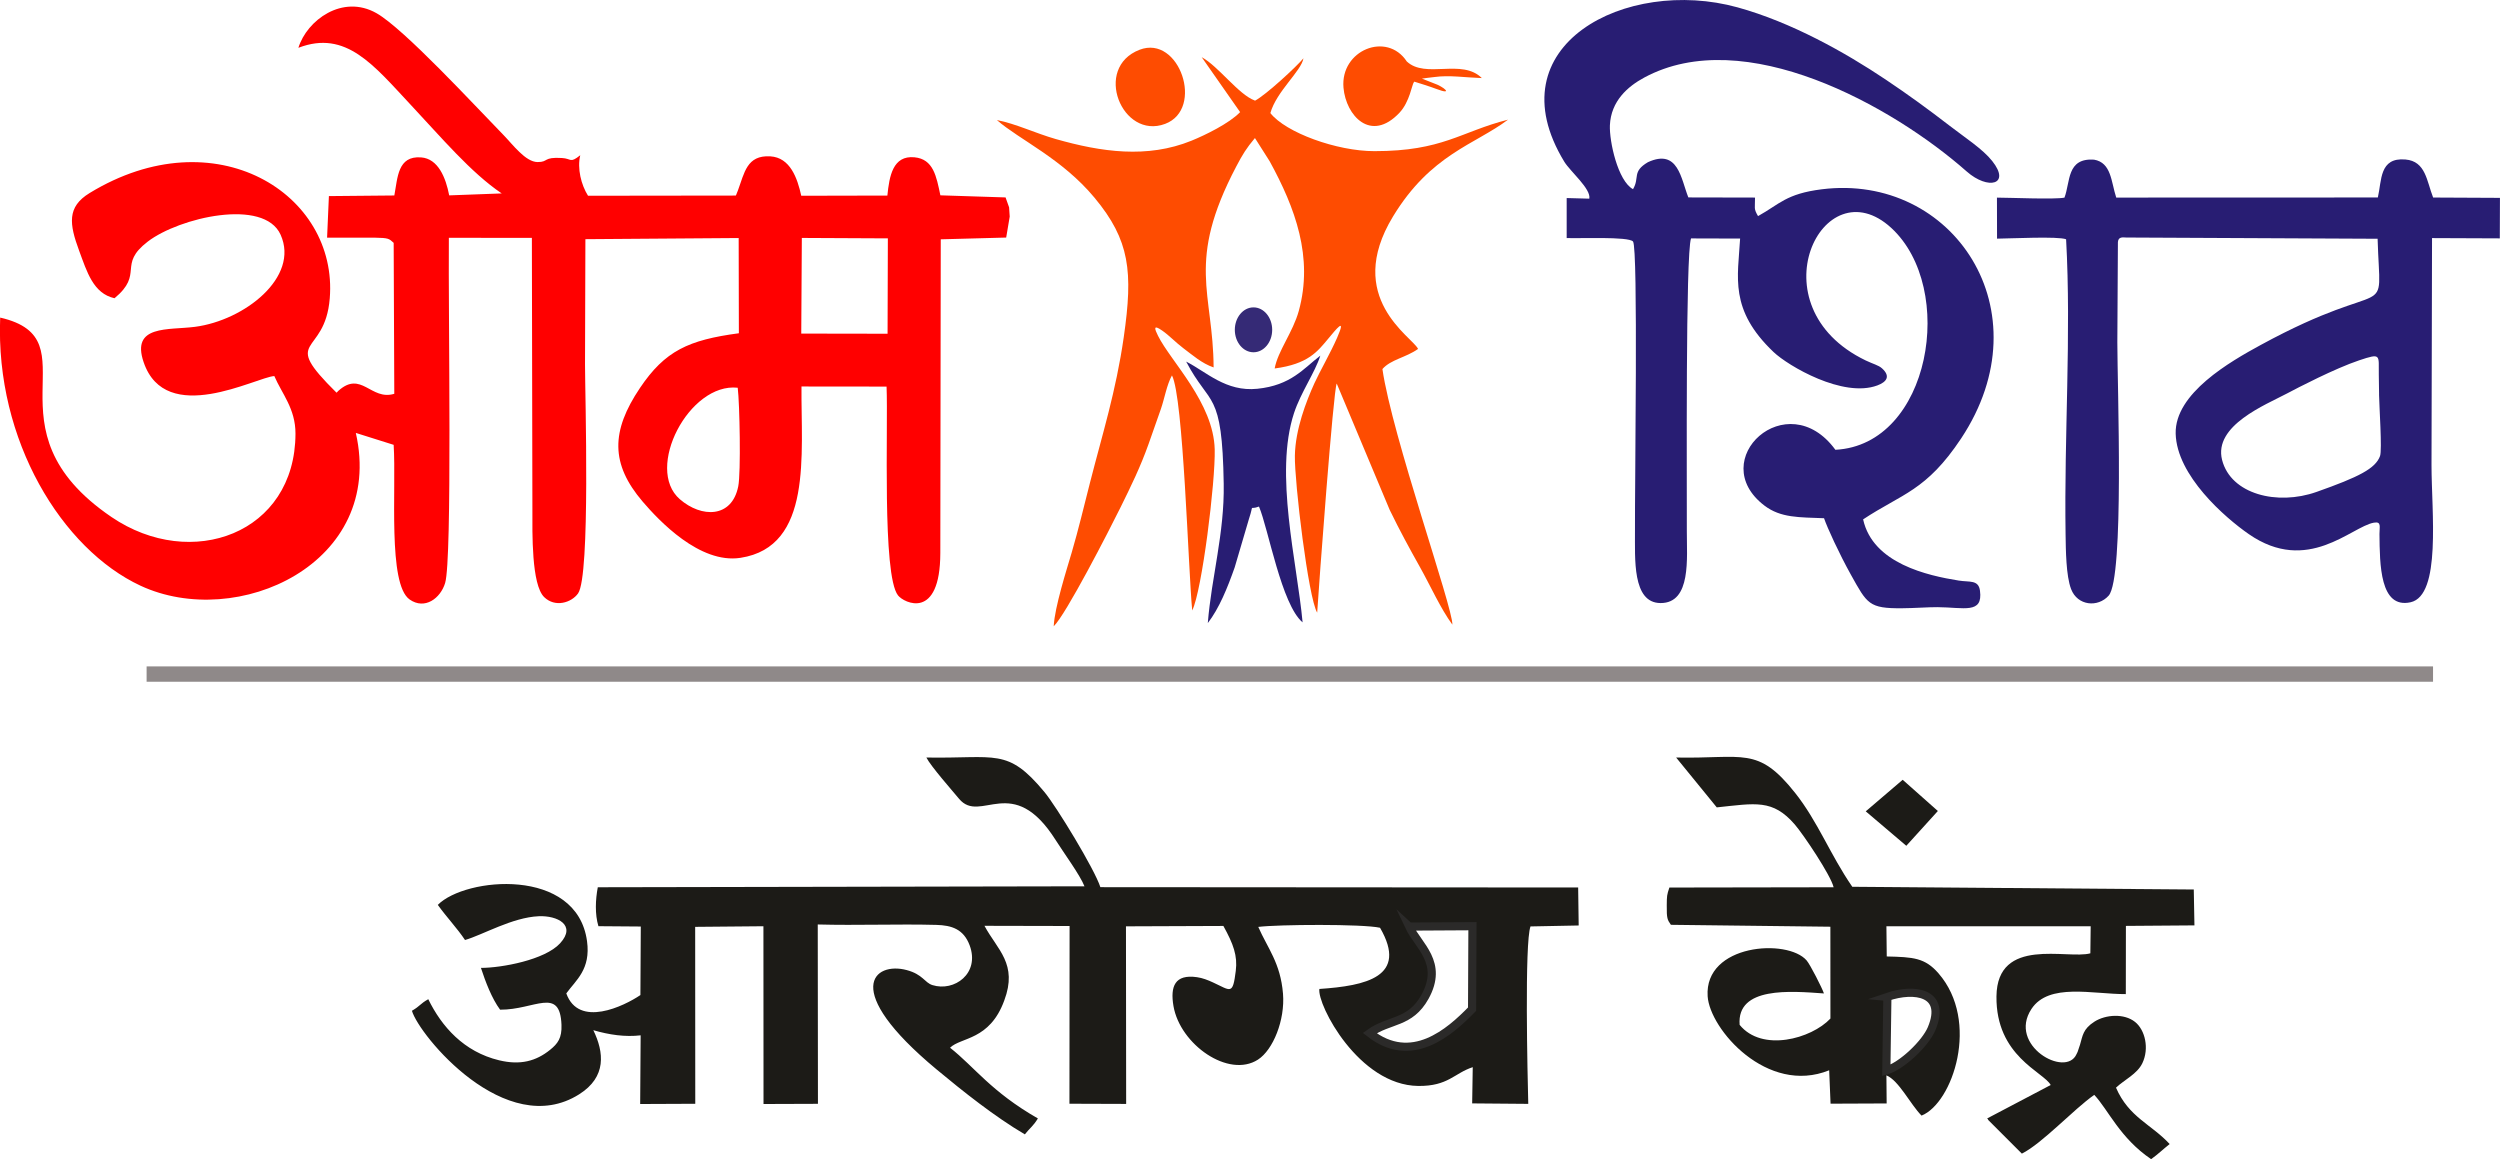 <?xml version="1.0" encoding="UTF-8"?>
<!DOCTYPE svg PUBLIC "-//W3C//DTD SVG 1.1//EN" "http://www.w3.org/Graphics/SVG/1.1/DTD/svg11.dtd">
<!-- Creator: CorelDRAW 2020 (64-Bit) -->
<svg xmlns="http://www.w3.org/2000/svg" xml:space="preserve" width="23.394mm" height="10.848mm" version="1.1" style="shape-rendering:geometricPrecision; text-rendering:geometricPrecision; image-rendering:optimizeQuality; fill-rule:evenodd; clip-rule:evenodd"
viewBox="0 0 524.55 243.23"
 xmlns:xlink="http://www.w3.org/1999/xlink"
 xmlns:xodm="http://www.corel.com/coreldraw/odm/2003">
 <defs>
  <style type="text/css">
   <![CDATA[
    .str0 {stroke:#2B2A29;stroke-width:1.71;stroke-miterlimit:22.926}
    .fil4 {fill:none}
    .fil1 {fill:#1C1B17}
    .fil2 {fill:#281D73}
    .fil5 {fill:#352A76}
    .fil3 {fill:#FE4C01}
    .fil0 {fill:red}
    .fil6 {fill:#8F8989;fill-rule:nonzero}
   ]]>
  </style>
 </defs>
 <g id="Layer_x0020_1">
  <g id="om_x0020_shiv_x0020_logo.cdr">
   <g>
    <path class="fil0" d="M154.79 81.35c0.41,3.29 0.69,17.77 0.11,20.69 -1.34,6.71 -7.73,6.63 -12.26,2.7 -7.42,-6.43 1.96,-24.5 12.15,-23.39zm13.45 -31.43l18.05 0.09 -0.06 20.01 -18.11 -0.03 0.12 -20.07zm-105.61 -39.9c9.97,-3.83 15.78,3.68 23.55,11.97 6.3,6.72 12.64,14.25 19.09,18.59l-11.02 0.41c-0.71,-3.7 -2.31,-7.71 -5.9,-7.97 -4.94,-0.37 -4.9,4.26 -5.61,7.99l-13.73 0.13 -0.38 8.72 9.95 -0c2.98,0.06 3.02,0.18 4.02,1.09l0.13 31.67c-4.92,1.52 -6.92,-5.02 -11.79,-0.57 -0.07,0.07 -0.2,0.25 -0.33,0.34 -12.07,-11.93 -2.44,-7.28 -1.42,-19.78 1.8,-21.94 -24.04,-38.19 -50.39,-22.11 -4.79,2.92 -4.26,6.51 -2.19,12.11 1.63,4.4 2.96,8.97 7.42,9.96 6.26,-5.2 0.57,-6.96 6.97,-11.88 6.58,-5.05 24.4,-9.21 27.88,-1.44 4,8.91 -7.6,17.97 -17.96,19.32 -5.58,0.73 -13.47,-0.46 -10.78,7.42 4.65,13.65 23.62,3.14 27.42,2.91 1.58,3.7 4.45,6.83 4.44,12.08 -0.04,20.98 -21.84,28.9 -38.6,17.5 -27.38,-18.62 -3.43,-37.26 -23.36,-41.85 -1.05,25.83 13.04,48.61 29.43,56.25 20.27,9.45 51.41,-4.61 45.19,-32.05l7.94 2.5c0.58,9.29 -1.27,29.21 3.35,32.45 3.2,2.24 6.49,-0.27 7.45,-3.46 1.52,-5.12 0.64,-56.13 0.78,-72.43l17.42 0.02 0.11 56.89c-0.01,5.06 -0.21,15.86 2.47,18.48 2.29,2.24 5.72,1.18 7.11,-0.77 2.62,-3.69 1.46,-41.61 1.46,-48.06l0.08 -26.27 32.16 -0.24 0.04 19.98c-10.57,1.41 -15.51,3.69 -20.75,11.48 -6.1,9.06 -6.19,15.94 0.57,23.85 3.37,3.93 11.96,13.12 20.53,11.79 15.19,-2.35 12.67,-21.71 12.79,-35.95l17.85 0.02c0.36,8.49 -0.96,39.53 2.4,43.81 1.24,1.59 8.85,5.35 8.88,-8.88l0.09 -65.83 13.73 -0.37 0.74 -4.4c0,-0.07 -0.12,-1.89 -0.13,-1.94l-0.74 -2.08 -13.68 -0.44c-0.83,-4.01 -1.47,-7.6 -5.43,-7.98 -4.54,-0.44 -5.28,3.96 -5.69,8.03l-18.07 0.04c-0.81,-3.7 -2.32,-8.02 -6.49,-8.27 -4.95,-0.29 -5.43,3.48 -6.81,7.19 -0.06,0.16 -0.16,0.4 -0.21,0.52 -0.05,0.13 -0.12,0.36 -0.22,0.52l-31.01 0.04c-1.44,-2.3 -2.3,-5.71 -1.63,-8.5 -2.21,1.75 -1.77,0.7 -3.84,0.58 -4.02,-0.24 -2.75,0.86 -5.11,0.85 -2.55,-0.01 -5.22,-3.7 -7.2,-5.72 -5.9,-6.03 -20.81,-22.24 -26.61,-25.52 -7.13,-4.04 -14.6,1.49 -16.38,7.27z"/>
    <path class="fil1" d="M295.66 194.4l13.28 -0.08 -0.08 17.41c-4.74,4.88 -12.71,11.9 -21.48,5.02 4.11,-2.92 8.48,-1.96 11.6,-7.61 3.96,-7.16 -1.4,-10.68 -3.33,-14.75zm-68.08 -8.44l-102.15 0.2c-0.49,2.58 -0.63,5.65 0.13,8.17l8.89 0.07 -0.08 14.38c-3.43,2.32 -12.94,6.95 -15.55,-0.35 2.02,-2.79 5.16,-5.03 4.35,-10.96 -2.13,-15.64 -25.55,-13.44 -31.31,-7.61 1.8,2.52 4.1,4.94 5.71,7.37 3.75,-1.09 9.92,-4.75 15.48,-4.99 3.87,-0.17 7.96,1.85 4.48,5.67 -3.2,3.51 -12.32,5.17 -16.62,5.17 0.95,2.91 2.28,6.42 4.02,8.77 7.28,0.04 12.57,-4.93 12.88,3.18 0.11,2.77 -0.79,3.95 -2.38,5.23 -2.95,2.39 -6.26,3.28 -10.7,2.21 -7.43,-1.79 -12.07,-7.09 -14.87,-12.82 -1.76,0.99 -1.62,1.37 -3.43,2.43 1.49,5.14 19.68,27.24 35.08,17.53 5.81,-3.66 5.23,-8.82 2.98,-13.46 3.36,0.98 6.68,1.46 9.93,1.08l-0.1 14.41 11.56 -0.05 -0.02 -37.12 14.32 -0.13 0.02 37.3 11.42 -0.04 -0.04 -37.63c8.36,0.23 16.71,-0.13 24.9,0.09 3.2,0.09 5.7,0.88 6.97,4.28 2.21,5.93 -3.24,9.79 -7.81,8.35 -1.65,-0.52 -1.99,-2.24 -5.39,-3.15 -6.78,-1.83 -14.05,3.96 6.27,20.85 5.57,4.63 12.22,9.92 18.51,13.62 1.14,-1.43 1.74,-1.7 2.74,-3.34 -9.84,-5.64 -13.32,-10.82 -18.43,-14.84 2.28,-2.24 8.31,-1.51 11.37,-9.9 2.89,-7.68 -1.44,-10.63 -4.15,-15.68l17.86 0.04 -0.03 37.29 11.9 0.04 -0.04 -37.26 20.44 -0.08c2.1,3.8 3,6.24 2.6,9.43 -0.64,5.13 -1.01,4.16 -4.76,2.43 -1.1,-0.51 -2.19,-0.94 -3.38,-1.11 -4.65,-0.67 -5.64,1.94 -4.93,6.07 1.39,8.06 11.56,15.19 17.72,11.23 3.18,-2.04 5.71,-8.31 5.26,-13.83 -0.52,-6.46 -3.25,-9.58 -5.19,-14.02 4.08,-0.52 21.92,-0.64 25.55,0.18 5.97,10.3 -2.98,12.18 -12.73,12.84 -0.48,3.31 8.26,20.21 20.75,20.35 6.29,0.07 7.54,-2.68 11.43,-3.94l-0.12 7.6 11.77 0.1c-0.15,-5.77 -0.8,-33.85 0.47,-37.23l10.11 -0.2 -0.11 -7.97 -100.25 -0.07c-1.18,-3.72 -9.24,-16.97 -11.76,-19.99 -7.76,-9.34 -10.11,-6.95 -24.75,-7.21 0.97,1.89 5.44,6.94 6.86,8.66 4.53,5.43 11.22,-5.68 20.29,8.69 1.63,2.59 5.09,7.29 6.03,9.68z"/>
    <path class="fil2" d="M333.48 41.68l-4.76 -0.13 0 8.39c2.35,0.13 13.01,-0.37 13.92,0.73 1.1,1.32 0.35,51.82 0.41,60.76 0.04,5.66 -0.63,15.08 5.37,15.1 6.5,0.02 5.49,-9.5 5.51,-15.1 0.03,-10.78 -0.28,-58.06 0.88,-61.41l10.3 0.03c-0.45,8.08 -2.34,14.91 7.02,23.81 3.05,2.9 14.59,9.7 21.79,7 1.94,-0.73 2.81,-1.91 0.96,-3.58 -0.74,-0.67 -1.85,-0.9 -3.43,-1.66 -23.57,-11.36 -8.99,-41.05 5.39,-27.79 13.74,12.66 8.26,45.51 -11.74,46.54 -10.13,-13.85 -27.45,2.17 -14.87,11.72 3.42,2.6 7.31,2.43 12.49,2.64 0.64,1.9 3.15,7.39 5.64,11.86 3.41,6.11 3.75,7.09 10.72,7.03 2.65,-0.02 5.44,-0.24 7.41,-0.23 5.55,0.03 9.61,1.51 8.95,-3.45 -0.31,-2.35 -2.2,-1.76 -4.46,-2.13 -6.48,-1.04 -18.02,-3.56 -20.06,-12.84 8.19,-5.42 13.25,-5.96 20.56,-16.97 17.78,-26.81 -1.76,-55.72 -29.22,-52.29 -7.5,0.94 -8.84,3.11 -13.39,5.63 -0.96,-1.65 -0.61,-1.62 -0.63,-3.89l-13.99 -0.03c-1.55,-3.87 -2.1,-10.33 -8.49,-7.39 -3.39,2.01 -1.67,3.22 -3.12,5.66 -3.2,-1.74 -4.99,-10.06 -4.85,-13.41 0.22,-5.09 3.77,-8.16 7.19,-10 21.01,-11.37 52.04,5.9 67.67,19.69 4.49,3.96 9.33,2.8 5.35,-2.2 -1.99,-2.51 -5.69,-4.89 -8.94,-7.4 -4.33,-3.34 -8.58,-6.45 -13.42,-9.69 -8.51,-5.7 -19.77,-12.02 -31.06,-15.14 -23.4,-6.46 -51.24,7.98 -36.35,32.4 1.24,2.03 5.65,5.7 5.24,7.74zm99.7 -0.22c-2.06,0.42 -11.45,0 -14.18,-0l0.02 8.61c2.93,-0.03 12.82,-0.53 14.49,0.13 1.11,20.1 -0.43,41.14 -0.11,61.9 0.05,3.3 0.09,8.71 1.16,11.5 1.34,3.51 5.62,3.91 7.88,1.37 3.31,-3.72 1.82,-44.02 1.82,-53.12l0.12 -21.07c0.09,-1.2 1.13,-0.96 1.73,-0.95l52.76 0.26c0.54,18.42 3.46,7.05 -24.55,22.3 -6.39,3.48 -18.02,10.13 -17.82,18.58 0.21,8.82 10.35,17.63 15.34,21.09 12.36,8.57 21.52,-1.57 26.25,-2.4 1.66,-0.29 1.15,0.88 1.17,2.4 0.07,6.35 0.07,15.73 6.53,14.3 6.48,-1.44 4.39,-19.03 4.39,-28.79l0.11 -47.62 14.22 0.06 0.03 -8.5 -14.02 -0.07c-1.35,-3.41 -1.52,-7.61 -5.8,-7.98 -5.52,-0.48 -4.96,4.4 -5.8,7.97l-54.89 0.02c-1.09,-3.33 -1,-7.33 -4.67,-7.96 -5.76,-0.37 -4.93,4.66 -6.19,7.96zm66 41.32l-0.06 -4.16c-0.06,-4.14 0.6,-4.6 -4.12,-3.02 -5.12,1.72 -12.91,5.77 -15.15,6.96 -4.42,2.35 -15.46,6.71 -13.61,13.95 1.84,7.18 11.55,9.63 19.82,6.7 8.88,-3.14 12.35,-4.89 13.32,-7.53 0.46,-1.27 -0.17,-10.43 -0.21,-12.9z"/>
    <path class="fil3" d="M263.29 21.09c-3.42,-1.24 -7.61,-7.17 -11.15,-9.1l8.06 11.53c-2.26,2.36 -7.33,4.83 -10.21,6 -9.29,3.77 -18.92,2.37 -28.47,-0.35 -4.18,-1.19 -8.47,-3.25 -12.35,-3.98 4.68,4.1 13.64,8.05 20.49,16.3 7.42,8.93 8.1,15.51 6.13,29.22 -1.65,11.47 -4.47,20.29 -7.08,30.53 -1.33,5.2 -2.39,9.71 -3.85,14.7 -1.02,3.48 -3.58,11.44 -3.77,15.46 2.55,-2.42 11.61,-20.07 14.05,-25.01 2.18,-4.42 4.13,-8.39 5.86,-13.25 0.88,-2.46 1.76,-4.96 2.58,-7.34 0.77,-2.22 1.22,-5.05 2.32,-7.04 2.41,4.59 3.42,40.74 4.25,49.32 2.04,-4.07 4.89,-27.05 4.72,-33.8 -0.25,-9.78 -9.2,-18.41 -11.89,-23.82 -0.72,-1.44 -1.09,-2.47 0.86,-1.11 1.49,1.03 2.89,2.54 4.44,3.7 1.88,1.4 3.88,3.2 6.36,4.04 -0.08,-15.75 -5.85,-21.99 4.75,-42.16 1.32,-2.51 2.11,-3.82 3.92,-5.97l3.09 4.87c5.37,9.79 9.21,20.16 6.11,31.41 -1.24,4.48 -4.41,8.43 -5.06,12.07 7.07,-0.93 9.02,-3.6 11.28,-6.3 1.52,-1.81 3.88,-4.84 1.82,-0.14 -1.38,3.16 -3.66,7.12 -4.76,9.54 -1.73,3.82 -4,9.68 -4.1,15.2 -0.1,5.49 2.82,29.83 4.68,32.93 0.36,-5.74 3.41,-46.85 4.1,-48.07l11.11 26.5c2.15,4.43 4.19,8.15 6.38,12.06 2.16,3.85 4.29,8.64 6.78,12.03 0.13,-3.52 -12.66,-39.63 -14.68,-53.63 1.77,-2.02 4.9,-2.39 7.48,-4.22 -1.12,-2.49 -15.62,-10.71 -5.27,-27.77 7.94,-13.1 17.23,-15.11 24.15,-20.34 -10.02,2.55 -13.67,6.61 -28.04,6.61 -7.9,0.01 -18.63,-3.9 -21.83,-7.99 1.28,-4.56 6.51,-8.83 6.94,-11.49 -1.41,1.71 -7.85,7.68 -10.19,8.91z"/>
    <path class="fil1" d="M396.01 209.16c5.67,-1.94 12.51,-0.98 9.28,6.7 -1.28,3.04 -6.17,7.75 -9.49,8.74l0.22 -15.44zm-35.79 -39.76c8.11,-0.84 11.72,-1.79 16.38,3.61 1.8,2.09 7.54,10.63 8.13,13.15l-34.46 0.06c-0.53,1.59 -0.53,1.72 -0.55,3.75 -0.03,2.77 0.13,3 0.87,4.07l33.46 0.4 0.01 19.27c-4.03,4.27 -14.36,7.09 -19.05,1.32 -0.63,-8.08 10.69,-7.09 17.69,-6.59 -0.36,-1.1 -2.87,-6.03 -3.62,-6.91 -3.99,-4.68 -21.49,-3.49 -20.78,7.5 0.44,6.91 12.5,20.8 25.5,15.53l0.29 7.01 11.77 -0.05 -0.05 -5.89c2.61,1.07 5.03,6.08 7.37,8.44 6.55,-2.62 12.33,-19.77 3.55,-29.86 -2.83,-3.25 -5.26,-3.4 -10.85,-3.53l-0.07 -6.33 42.86 -0.01 -0.07 5.68c-4.78,1.33 -19.56,-3.63 -19.7,9.03 -0.14,12.57 9.87,15.83 11.38,18.6l-13.36 7.03c0.02,0 0.19,0.04 0.25,0.31l7.06 7.06c4.34,-2.19 10.84,-9.29 15.19,-12.33 2.96,3.16 5.37,9.04 11.93,13.49 1.51,-1.08 2.5,-2.08 3.89,-3.17 -3.83,-4.16 -8.55,-5.58 -11.26,-11.83 1.75,-1.66 4.44,-2.86 5.53,-5.13 1.48,-3.09 0.59,-6.98 -1.54,-8.67 -2.31,-1.83 -6.18,-1.54 -8.5,-0.06 -2.44,1.55 -2.48,2.98 -3.04,4.85l-0.51 1.52c-0.06,0.13 -0.18,0.36 -0.23,0.47 -2.24,5.03 -14.48,-1.85 -9.45,-9.49 3.65,-5.55 12.85,-3.09 19.8,-3.12l0.02 -14.31 14.38 -0.11 -0.14 -7.53 -71.65 -0.57c-4.67,-6.78 -7.2,-13.66 -12.02,-19.73 -7.83,-9.86 -10.79,-7.1 -24.94,-7.39l8.51 10.44z"/>
    <path class="fil2" d="M248.87 75.85c5.05,9.65 7.57,5.74 7.89,25.68 0.17,10.37 -2.56,19.49 -3.34,29.2 2.37,-3.06 4.11,-7.33 5.64,-11.68l3.01 -10.22c1.13,-3.4 -0.13,-1.71 2.09,-2.55 1.97,4.64 4.71,20.57 9.15,24.3 -1.16,-12.63 -5.98,-31.19 -1.8,-43.91 1.44,-4.37 4.41,-8.53 5.52,-12.05 -3.53,2.69 -6.13,6.23 -13.23,6.95 -6.59,0.67 -10.66,-3.55 -14.93,-5.71z"/>
    <path class="fil4 str0" d="M295.66 194.4c1.93,4.07 7.29,7.59 3.33,14.75 -3.13,5.64 -7.5,4.68 -11.6,7.61 8.77,6.87 16.74,-0.14 21.48,-5.02l0.08 -17.41 -13.28 0.08z"/>
    <path class="fil3" d="M239.12 10.43c-9.85,3.78 -3.7,18.94 5.34,15.56 8.31,-3.11 3.01,-18.76 -5.34,-15.56z"/>
    <path class="fil4 str0" d="M396.01 209.16l-0.22 15.44c3.33,-0.99 8.21,-5.7 9.49,-8.74 3.24,-7.68 -3.61,-8.64 -9.28,-6.7z"/>
    <polygon class="fil1" points="391.47,170.23 399.98,177.46 406.6,170.16 399.22,163.61 "/>
    <ellipse class="fil5" cx="263.01" cy="69.2" rx="3.92" ry="4.71"/>
    <path class="fil3" d="M296.76 17.13c1.16,0.36 3.25,1.01 4.65,1.54 3.68,1.39 1.53,-0.51 -0.6,-1.21l-2.46 -0.97c0.71,-0.13 1.59,-0.19 2.61,-0.33 3.14,-0.44 6.55,0.11 9.96,0.22 -4.18,-4.17 -11.8,0.21 -15.75,-3.49 -4.17,-6.36 -13.96,-2.37 -13.28,5.5 0.51,5.91 5.76,11.61 11.74,5.27 2.18,-2.31 2.62,-5.98 3.05,-6.45 0.03,-0.03 0.06,-0.06 0.09,-0.09z"/>
    <g>
     <polygon class="fil6" points="510.5,143.04 30.76,143.04 30.76,139.82 510.5,139.82 "/>
    </g>
   </g>
  </g>
 </g>
</svg>
